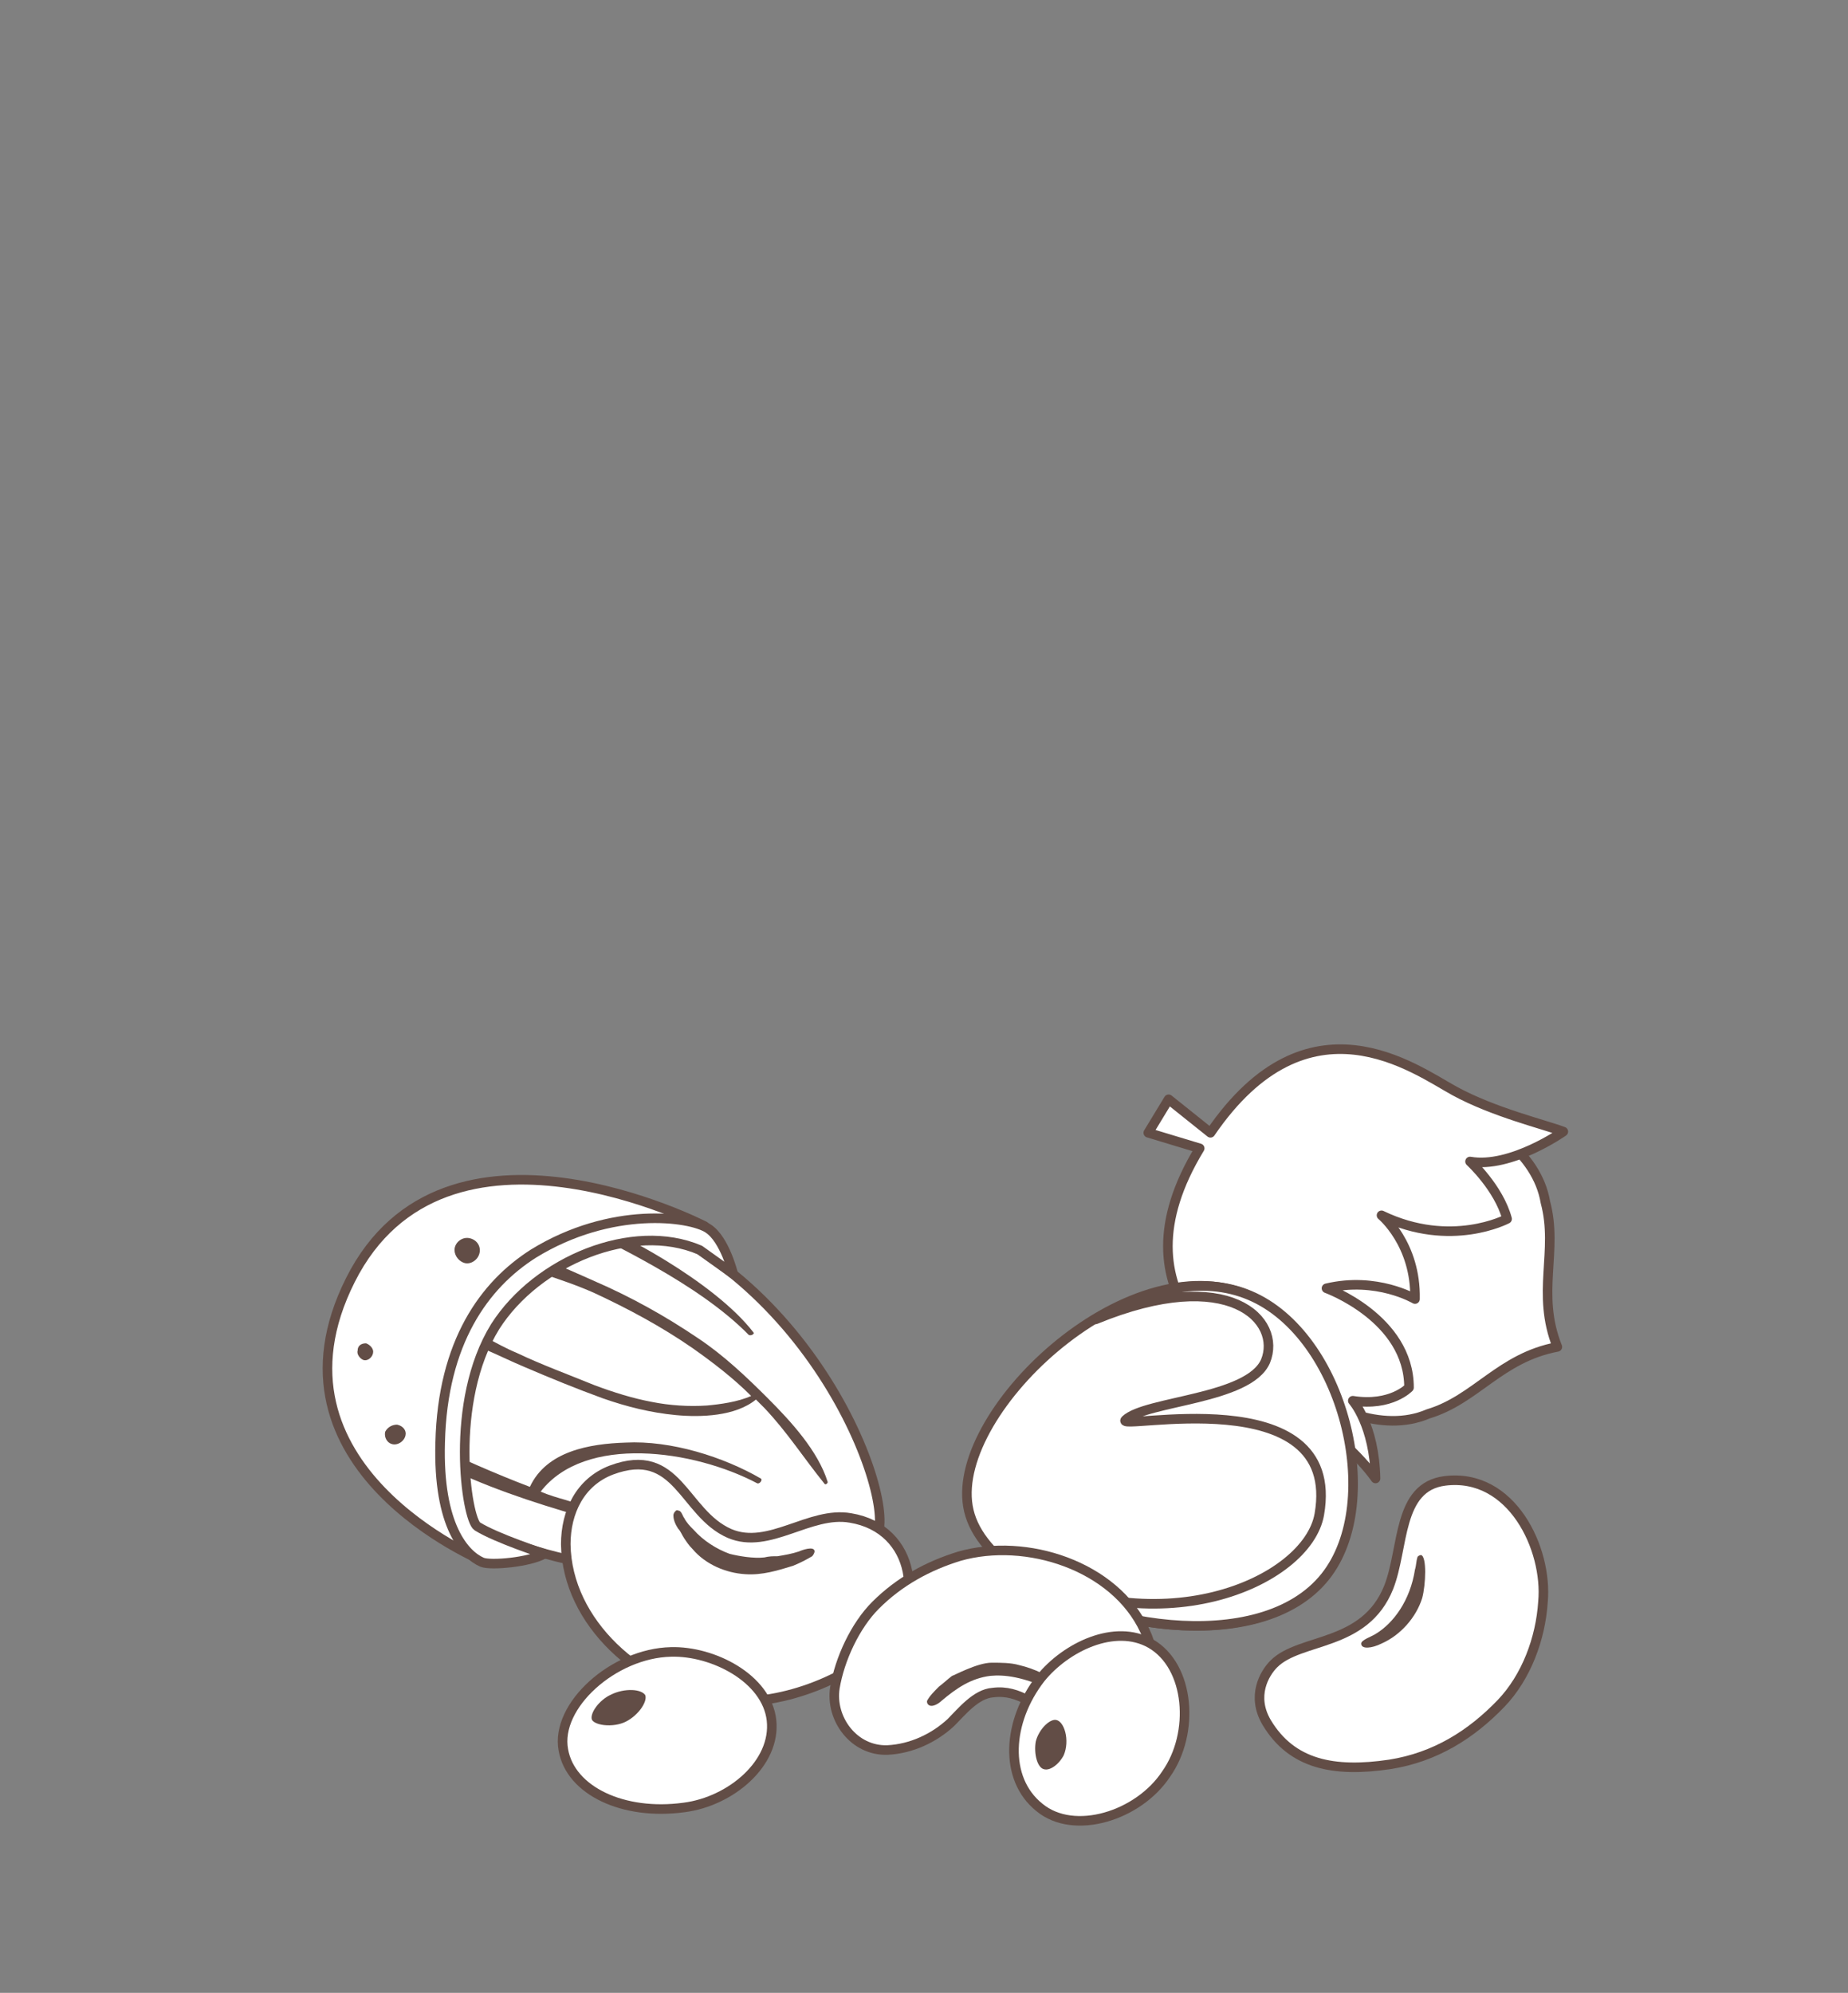 <?xml version="1.0" encoding="utf-8"?>
<!-- Generator: Adobe Illustrator 21.1.0, SVG Export Plug-In . SVG Version: 6.00 Build 0)  -->
<svg version="1.1" id="Livello_2" xmlns="http://www.w3.org/2000/svg" xmlns:xlink="http://www.w3.org/1999/xlink" x="0px" y="0px"
	 viewBox="0 0 154.5 166.6" style="enable-background:new 0 0 154.5 166.6;" xml:space="preserve">
<rect x="0" y="0" width="154.5" height="166.6" fill="#808080" stroke="none"/>
<style type="text/css">
	.st0{fill:#FFFFFF;stroke:#624D46;stroke-width:0.8;stroke-linecap:round;stroke-linejoin:round;stroke-miterlimit:10;}
	.st1{fill:#624D46;}
	.st2{fill:#624D46;stroke:#FFFFFF;stroke-width:0.823;stroke-linecap:round;stroke-linejoin:round;stroke-miterlimit:10;}
	.st3{fill:#624D46;stroke:#FFFFFF;stroke-width:0.805;stroke-linecap:round;stroke-linejoin:round;stroke-miterlimit:10;}
</style>
<g id="XMLID_2663_">
	<g id="XMLID_2664_">
		<g id="XMLID_2786_">
			<g id="XMLID_2794_">
				<g id="XMLID_2797_">
					<path id="XMLID_2803_" class="st0" d="M111.9,89.3c-3.2-0.4-13.3,17.8-11.2,20.3c0,0,11,11.9,18.7,8.6c4-1.2,6-4.7,10.8-5.6
						c0,0,0,0,0,0c0,0,0,0,0,0c-1.8-4.5,0.1-8-1-12.1C127.8,92.2,111.9,89.3,111.9,89.3z"/>
					<path id="XMLID_2800_" class="st0" d="M122.9,97.1c3.4,0.6,7.8-2.5,7.8-2.5c-1.6-0.6-5.8-1.6-9.1-3.4
						c-3.3-1.8-12.2-8.5-20.4,3.5l-3.5-2.8L96,94.7l4.3,1.3c-7.6,12.5,3,18.4,8,21.6c4.7,3,6.7,6,6.7,6c-0.1-4.5-1.9-6.5-1.9-6.5
						c3.2,0.5,4.7-1.1,4.7-1.1c0-5.8-6.9-8.3-6.9-8.3c4.2-1,7.4,0.9,7.4,0.9c0.1-4.6-2.8-7-2.8-7c5.8,2.8,10.5,0.3,10.5,0.3
						C125.3,99.3,122.9,97.1,122.9,97.1z"/>
				</g>
			</g>
			<g id="XMLID_2787_">
				<path id="XMLID_2792_" class="st0" d="M104.4,108.3c7.8,3.3,11.3,17.2,6.3,23.5c-6.7,8.4-27.8,2.6-29.7-5.5
					C79.1,118.4,94.2,103.9,104.4,108.3z"/>
				<path id="XMLID_2791_" class="st0" d="M110.3,126.6c2-11.5-17.3-6.9-16.2-7.9c1.7-1.6,10.3-1.7,11.7-4.9c1.4-3.4-3-8.1-14.2-3.5
					c4.2-2.5,8.9-3.7,12.9-2c7.8,3.3,11.3,17.2,6.3,23.5c-5.4,6.8-20.2,4.3-26.8-1.1c0,0,0,0,0-0.1
					C96.6,137.9,109.3,132.3,110.3,126.6z"/>
			</g>
		</g>
		<g id="XMLID_2747_">
			<g id="XMLID_2769_">
				<g id="XMLID_2770_">
					<g id="XMLID_2778_">
						<path id="XMLID_2785_" class="st0" d="M73.4,128.2c1.4-3.8-6.9-25.3-26.7-28.2c-14.3-2-22.7,11.8-15.4,21.2
							C42.4,135.4,71.9,132.2,73.4,128.2z"/>
						<path id="XMLID_2783_" class="st1" d="M62.6,111.6c-4.3-4.4-11.8-7.7-14-9c-0.3-0.2-0.1-0.7,0.3-0.6
							c2.4,0.7,10.8,5.1,14.1,9.4C63.1,111.5,62.8,111.7,62.6,111.6z"/>
						<path id="XMLID_2782_" class="st1" d="M56.5,118.3c-2.1-0.2-4.1-0.7-6.1-1.4c-2.2-0.8-4.4-1.7-6.5-2.6
							c-1.2-0.5-2.4-1.1-3.6-1.6c-0.9-0.4-1.9-0.8-2.6-1.5c-0.2-0.2,0-0.5,0.3-0.5c1.8,0.5,3.5,1.7,5.2,2.4c2.1,1,4.3,1.8,6.5,2.7
							c1.6,0.6,3.2,1.1,4.8,1.4c1.5,0.3,3.1,0.4,4.6,0.3c1.1-0.1,2.6-0.3,3.7-0.8c-1.5-1.5-3.2-2.8-4.9-4c-2.6-1.8-5.4-3.3-8.2-4.6
							c-2.9-1.3-6-2-8.9-3.3c-0.3-0.1-0.2-0.7,0.2-0.7c3,0.4,6,1.8,8.7,3c3,1.3,5.9,2.9,8.7,4.8c2.1,1.4,4,3.2,5.8,5
							c1.9,1.9,4.2,4.4,5,7c0,0.1-0.2,0.3-0.3,0.1c-1.7-2.1-3.1-4.3-5-6.3c-0.2-0.2-0.5-0.5-0.7-0.7
							C61.5,118.4,58.6,118.5,56.5,118.3z"/>
						<path id="XMLID_2781_" class="st1" d="M35.7,120.6c2.8,1.3,5.7,2.6,8.6,3.7c1.4-3,5-3.6,8-3.7c3.8-0.2,8.2,1.2,11.3,3
							c0.2,0.1-0.1,0.5-0.3,0.4c-5.3-2.8-14.4-4.1-18.1,0.7c0.7,0.3,1.4,0.5,2.1,0.7c4.6,1.5,9.3,2.3,14,2.9c0.2,0,0.2,0.3,0,0.4
							c-4.8,0.4-9.8-1-14.3-2.4c-4-1.2-8.2-2.7-11.9-4.8C34.7,121.1,35.2,120.4,35.7,120.6z"/>
					</g>
					<path id="XMLID_2777_" class="st0" d="M58.9,102.5c0,0-21.7-11.2-29.6,4.5c-7.9,15.7,11.1,23.5,11.1,23.5s-6.7-9.6,1-20.4
						C48,100.9,58.9,102.5,58.9,102.5z"/>
					<path id="XMLID_2774_" class="st0" d="M61.3,106.5c0,0-0.7-2.9-2.1-3.8c-1.5-1-8.1-1.9-14.6,2.1c-4.1,2.6-7.6,7.4-7.8,15.8
						c-0.2,7,2.1,9.4,3.5,10c0.7,0.3,4,0,5.2-0.7c0,0-4-1.3-5.6-2.3c-0.9-0.6-2.4-10.4,1.5-16.7c3.5-5.5,11.5-8.8,17.1-6.4
						L61.3,106.5z"/>
				</g>
			</g>
			<path id="XMLID_2768_" class="st1" d="M33.2,119.1c0.5,0.1,0.8,0.5,0.7,0.9c-0.1,0.5-0.7,0.9-1.2,0.7c-0.3-0.1-0.6-0.5-0.5-1
				C32.4,119.3,32.8,119.1,33.2,119.1z"/>
			<path id="XMLID_2767_" class="st1" d="M30.6,112.3c0.3,0.1,0.6,0.4,0.6,0.7c0,0.4-0.4,0.8-0.8,0.7c-0.3-0.1-0.6-0.5-0.5-0.8
				C29.9,112.5,30.2,112.3,30.6,112.3z"/>
			<path id="XMLID_2766_" class="st1" d="M39.2,103.5c0.6,0.1,1,0.6,0.9,1.2c-0.1,0.6-0.7,1-1.2,0.9c-0.5-0.1-0.9-0.6-0.9-1.1
				C38,103.9,38.6,103.4,39.2,103.5z"/>
		</g>
		<g id="XMLID_2730_">
			<path id="XMLID_2746_" class="st0" d="M60,142.1c-6.4-1-12.6-6.4-12.7-13c0-2.7,1.2-5.2,3.8-6.2c5.6-2.1,6,3.6,9.9,5.3
				c3.3,1.4,6.7-1.9,10.1-1.3c5.5,0.9,6.3,7.4,2.7,10.7C70.2,140.8,64.5,142.8,60,142.1z"/>
			<path id="XMLID_2737_" class="st1" d="M56.8,126.3c0.2,0.1,0.3,0.5,0.4,0.6c0.2,0.4,0.5,0.7,0.8,1c0.8,0.9,1.9,1.6,3,2
				c0.8,0.2,2,0.4,2.9,0.3c0.4-0.1,0.7-0.1,1.1-0.1c0.6-0.1,1.2-0.2,1.8-0.4c0.2-0.1,1.3-0.5,1.3,0c0,0.1-0.1,0.3-0.2,0.4
				c-0.5,0.3-1.1,0.6-1.6,0.8c-1.3,0.4-2.6,0.8-4,0.7c-1.6-0.1-3.3-0.8-4.4-2.1c-0.3-0.3-0.5-0.6-0.7-0.9c-0.2-0.3-0.3-0.6-0.5-0.8
				c-0.2-0.3-0.4-0.7-0.4-1.1c0-0.2,0.1-0.3,0.2-0.4C56.6,126.2,56.7,126.3,56.8,126.3z"/>
		</g>
		<g id="XMLID_2723_">
			<path id="XMLID_2729_" class="st0" d="M80.2,130.1c-2.6,0.8-5,2.1-7,4.1c-1.7,1.7-3,4.5-3.4,6.9c-0.4,2.6,1.6,5.3,4.4,5.2
				c2-0.1,3.9-1,5.3-2.3c0.9-0.9,2.1-2.4,3.5-2.5c2.3-0.3,3.6,1.3,5.6,2c4.7,1.8,9.5-2.3,7.1-7.2C93.2,130.9,85.8,128.5,80.2,130.1z
				"/>
			<path id="XMLID_3_" class="st1" d="M82.9,139c0.8,0,1.6,0,2.3,0.2c1.3,0.3,2.5,0.9,3.6,1.7c0.2,0.2,0.2,0.4,0.1,0.5
				c-0.1,0.1-0.3,0.2-0.5,0.1l0,0c-2.9-1.4-4.5-1.5-5.6-1.4c-1.6,0.2-2.8,1-4.1,2.1c-0.2,0.2-0.8,0.6-1.1,0.3
				c-0.1-0.1-0.1-0.2-0.1-0.3l0,0c0.2-0.4,0.6-0.8,1-1.2c0.4-0.3,0.7-0.6,1.1-0.9C79.7,140.1,81.7,139,82.9,139z"/>
		</g>
		<g id="XMLID_2718_">
			<path id="XMLID_2722_" class="st0" d="M56.1,138.1c-4.8,0.1-9.7,4.5-9,8.2c0.6,3.4,5,5.5,10.1,4.8c3.9-0.5,7.7-3.7,7.3-7.3
				C64.1,140.3,59.6,138,56.1,138.1z"/>
			<path id="XMLID_2721_" class="st2" d="M50.9,141.3c-1.1,0.5-2.1,1.8-1.8,2.6c0.3,0.8,2.2,1,3.4,0.4c1.2-0.6,2.2-2,1.8-2.8
				C53.8,140.7,52.1,140.7,50.9,141.3z"/>
		</g>
		<g id="XMLID_2713_">
			<path id="XMLID_2717_" class="st0" d="M96.2,137.4c-3-1.7-7.1,0.3-9.2,2.9c-2.8,3.6-3.1,8.4-0.1,10.8c2.9,2.4,8.3,0.7,10.6-2.8
				C99.9,144.9,99.5,139.3,96.2,137.4z"/>
			<path id="XMLID_2716_" class="st3" d="M88.4,143.4c-0.8-0.2-1.9,0.9-2.2,2.1c-0.2,1.1,0.1,2.6,1,2.8c0.8,0.2,1.7-0.6,2.1-1.4
				C89.9,145.5,89.4,143.6,88.4,143.4z"/>
		</g>
		<g id="XMLID_2667_">
			<path id="XMLID_2706_" class="st0" d="M105.9,144c2.1,3.5,5.6,4.2,10.3,3.5c3.8-0.6,6.8-2.5,9.3-5.1c2.1-2.2,3.3-5.4,3.5-8.5
				c0.4-4.4-2.6-10.8-8.2-10.1c-4,0.5-3.4,5.6-4.7,8.9c-2,5-7.4,4.2-9.6,6.4C105.7,139.9,104.6,141.8,105.9,144z"/>
			<path id="XMLID_2698_" class="st1" d="M118.9,133.6c-0.5,1.6-1.8,3.1-3.4,3.8c-0.8,0.4-1.7,0.5-1.7,0c0-0.3,0.9-0.6,1.2-0.8
				c1.5-0.9,2.9-2.8,3.3-5.4c0.1-0.3,0.1-0.7,0.2-1l0,0c0-0.1,0.2-0.2,0.3-0.2C119.3,130.1,119.2,132.5,118.9,133.6z"/>
		</g>
	</g>
</g>
</svg>
